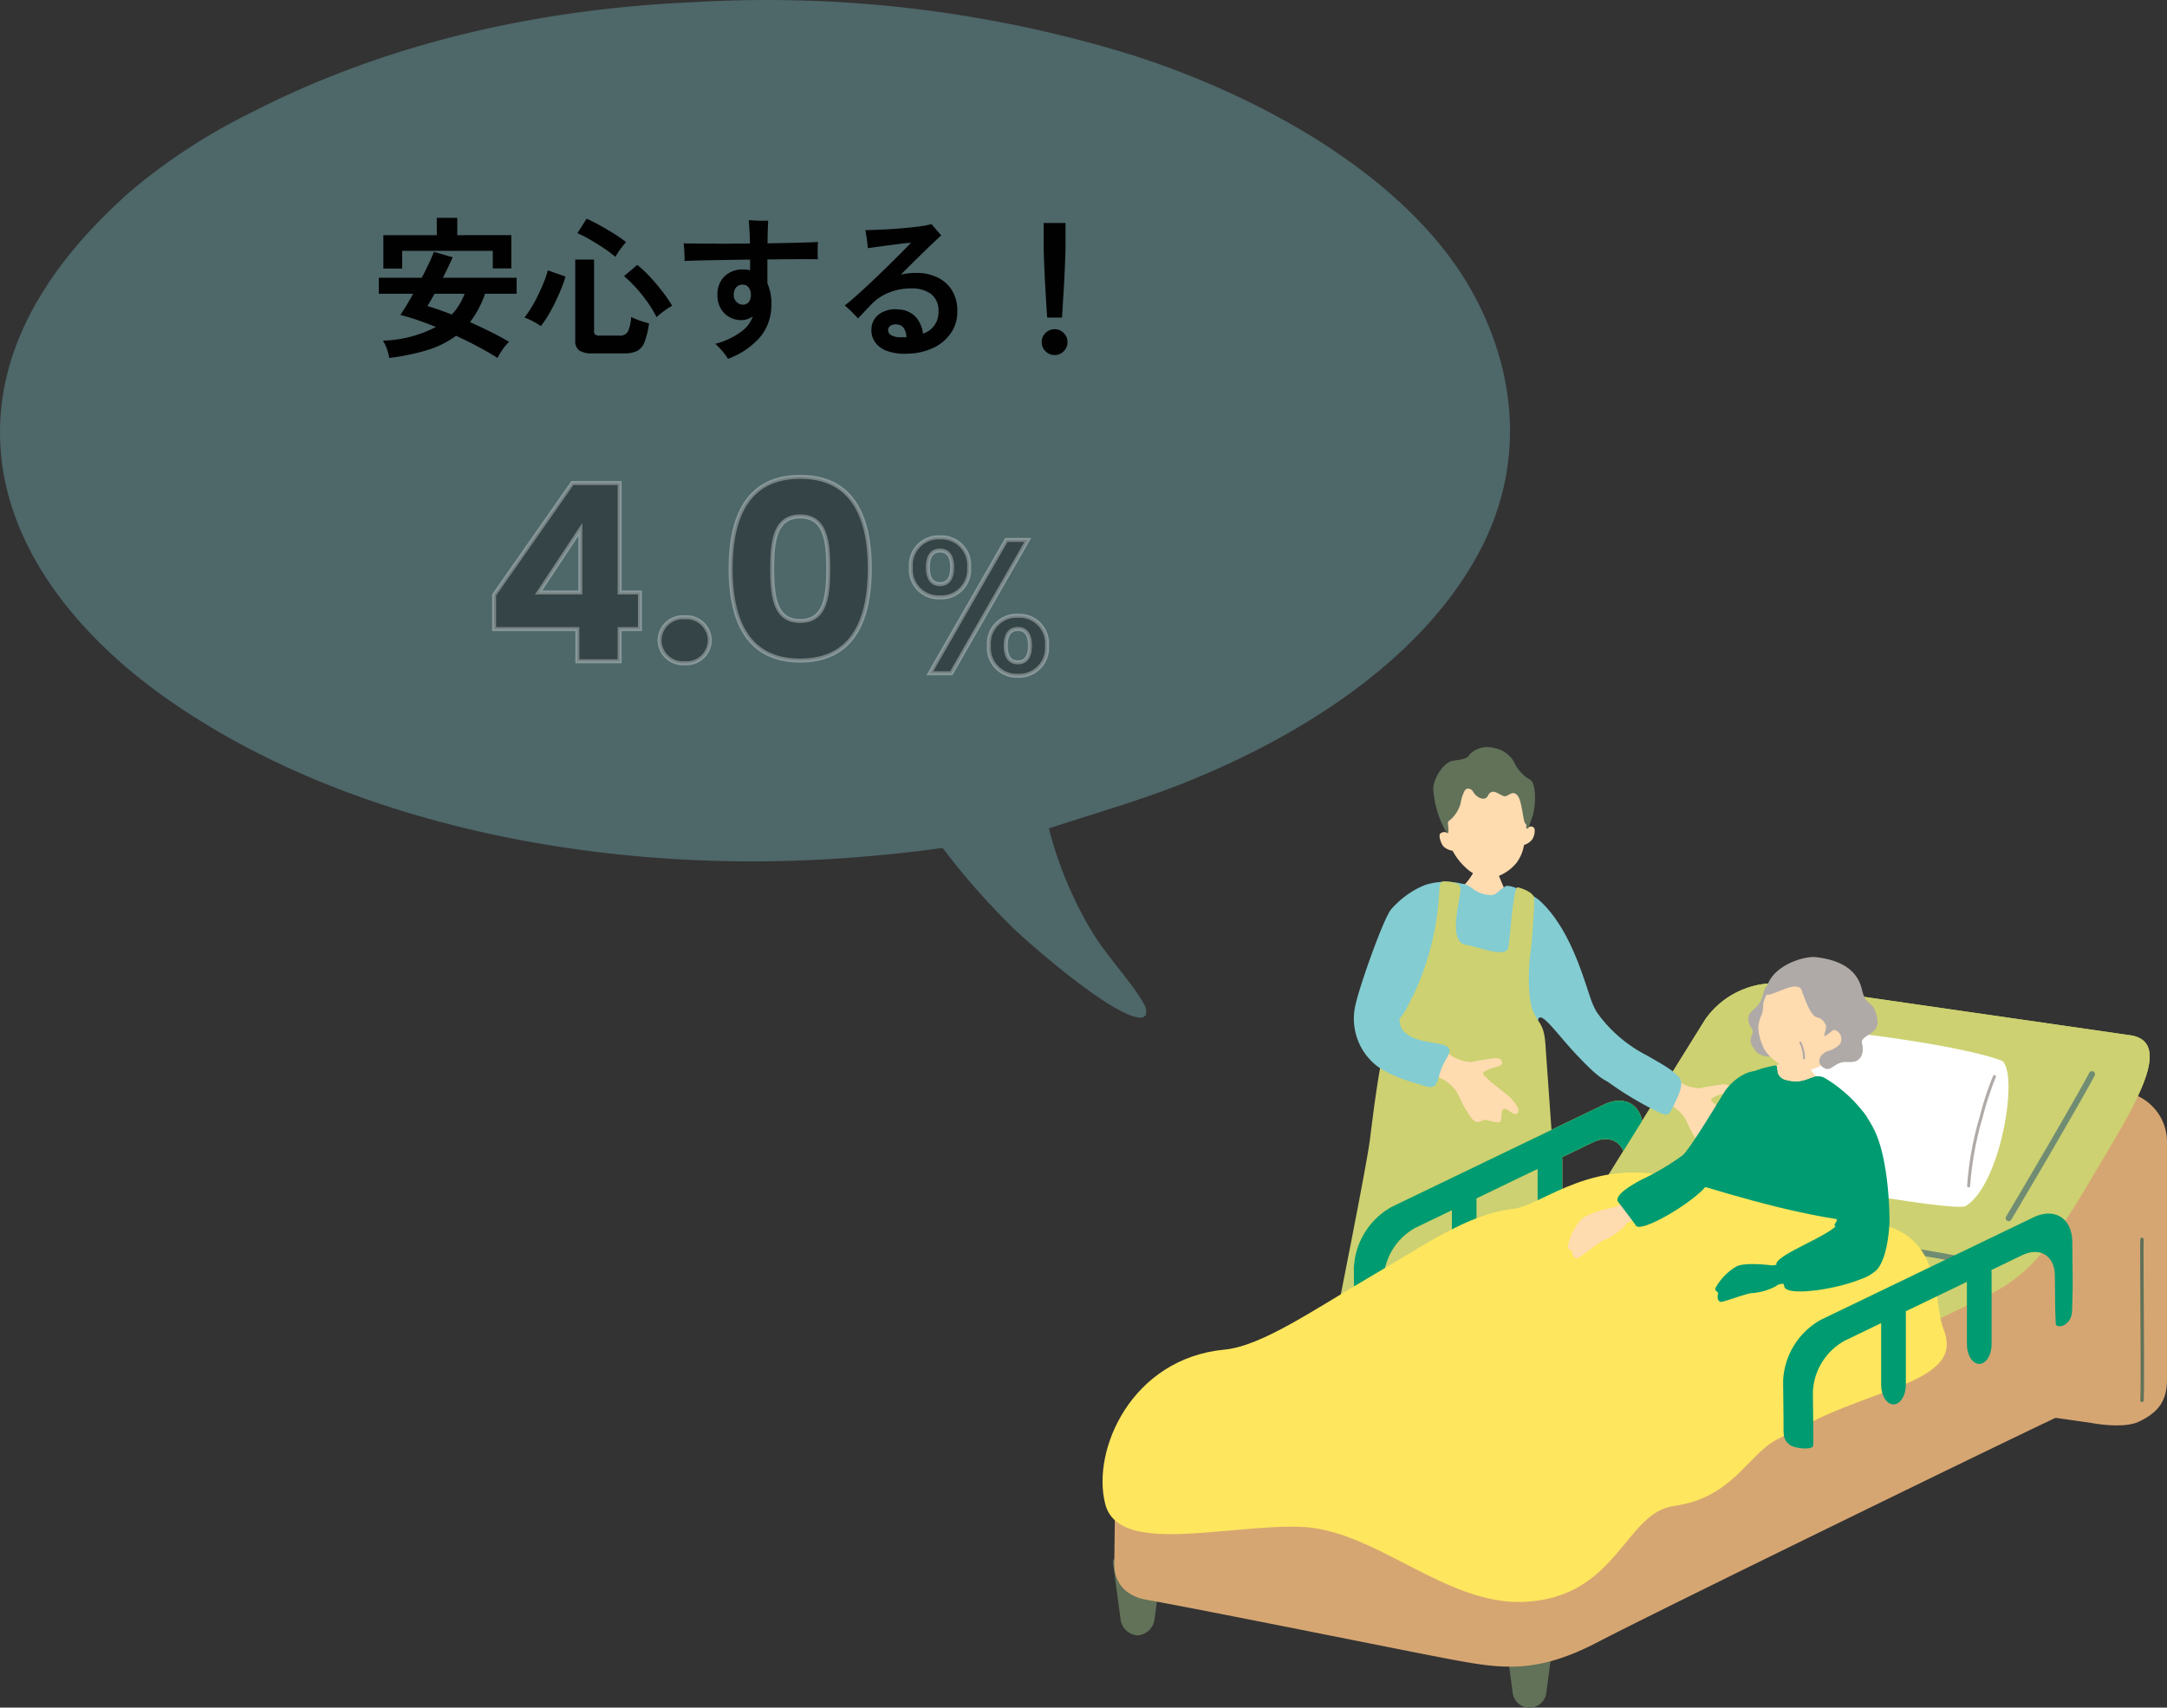 <svg xmlns="http://www.w3.org/2000/svg" xmlns:xlink="http://www.w3.org/1999/xlink" width="271.232" height="213.792" viewBox="0 0 271.232 213.792">
  <rect x="0" y="0" width="271.232" height="213.792" fill="#333333" stroke="none"/>
  <defs>
    <clipPath id="clip-path">
      <rect id="長方形_25042" data-name="長方形 25042" width="189" height="127.415" fill="#83ccd2"/>
    </clipPath>
    <clipPath id="clip-path-2">
      <rect id="長方形_24433" data-name="長方形 24433" width="133.232" height="120.259" fill="none"/>
    </clipPath>
  </defs>
  <g id="グループ_20514" data-name="グループ 20514" transform="translate(-948 -3882.708)">
    <g id="グループ_20255" data-name="グループ 20255" transform="translate(948 3882.708)" opacity="0.336">
      <g id="グループ_20250" data-name="グループ 20250" clip-path="url(#clip-path)">
        <path id="パス_198447" data-name="パス 198447" d="M102.831,107.611q7.627-.41,15.158-1.451a88.066,88.066,0,0,0,9.105,10.3c2.606,2.447,12.194,10.718,15.565,10.955.411.029.423-.079.734-.3a1.618,1.618,0,0,0-.115-1.232c-1.5-2.854-4.946-6.307-6.861-9.683a48.147,48.147,0,0,1-5.13-12.481c5.444-1.8,11.007-3.38,16.3-5.454C163.528,92.015,178.4,82.081,185.31,68.8c5.348-10.279,4.691-21.484-.721-31.68C177.094,22.99,159.035,12.4,141.548,6.842A154.721,154.721,0,0,0,87.146.256C67.063,1.093,47.9,5.541,31,14.321a73.416,73.416,0,0,0-14.689,9.652C6.071,33.017-.812,43.859.078,56.272.965,68.65,9.6,79.6,21.114,87.636c22,15.37,52.877,21.532,81.717,19.975" transform="translate(0 0)" fill="#83ccd2"/>
      </g>
    </g>
    <g id="グループ_20256" data-name="グループ 20256" transform="translate(604.424 2917.645)">
      <g id="グループ_19910" data-name="グループ 19910" transform="translate(438 959)">
        <path id="パス_198668" data-name="パス 198668" d="M-45.277,1.52A6.215,6.215,0,0,0-45.571.409a4.956,4.956,0,0,0-.5-1.055,15.2,15.2,0,0,0,6.631-1.71Q-40.66-2.85-41.8-3.239t-2.09-.618q.323-.475.741-1.159t.874-1.5h-4.313v-2h5.377q.494-.931.893-1.786t.627-1.463l2.356.684q-.247.551-.561,1.216t-.674,1.349h9.234v2h-3.952a12.564,12.564,0,0,1-1.881,3.553q1.311.589,2.575,1.216t2.308,1.254a5.38,5.38,0,0,0-.779.922A8.884,8.884,0,0,0-31.73,1.52q-1.1-.7-2.442-1.415t-2.745-1.358A11.786,11.786,0,0,1-40.5.532,27.615,27.615,0,0,1-45.277,1.52Zm-.741-11.191v-4.18h6.688v-2.166h2.565v2.166H-30V-9.69h-2.318v-2.2H-43.662v2.223Zm8.569,5.757a7.719,7.719,0,0,0,1.6-2.6h-3.762q-.266.475-.494.874t-.4.665q.665.19,1.444.465T-37.449-3.914ZM-19.8.95a2.945,2.945,0,0,1-1.71-.37A1.457,1.457,0,0,1-22-.665V-10.792h2.356v8.968a.523.523,0,0,0,.152.428.989.989,0,0,0,.589.123h2.413a1.144,1.144,0,0,0,1.074-.494A4.763,4.763,0,0,0-15.01-3.61q.266.133.665.294t.827.295q.427.133.75.209a10.149,10.149,0,0,1-.57,2.366,2.055,2.055,0,0,1-.931,1.1A3.554,3.554,0,0,1-15.846.95Zm-6.5-3.42a9.674,9.674,0,0,0-.988-.589,7.162,7.162,0,0,0-1.064-.475,11.537,11.537,0,0,0,.855-1.244q.456-.75.865-1.6t.732-1.653a11.236,11.236,0,0,0,.475-1.415l2.2.779a13.2,13.2,0,0,1-.532,1.539q-.342.836-.76,1.7t-.883,1.634A12.786,12.786,0,0,1-26.3-2.47Zm14.478-1.121a16.485,16.485,0,0,0-1.824-2.793,17.228,17.228,0,0,0-2.242-2.337l1.653-1.406a14.923,14.923,0,0,1,1.577,1.482q.836.893,1.577,1.862A17.323,17.323,0,0,1-9.861-5a4.059,4.059,0,0,0-.665.39q-.4.276-.76.561A6.462,6.462,0,0,0-11.818-3.591Zm-5.149-7.543a15.486,15.486,0,0,0-1.492-1.111q-.846-.561-1.7-1.054a15.3,15.3,0,0,0-1.558-.8l1.14-1.805a18.282,18.282,0,0,1,1.7.845q.94.523,1.814,1.074a13.886,13.886,0,0,1,1.425,1.007q-.209.228-.484.58t-.5.693A5.577,5.577,0,0,0-16.967-11.134ZM-2.888,1.634a6.255,6.255,0,0,0-.693-.96,10.361,10.361,0,0,0-.884-.922A9.349,9.349,0,0,0-1.321-1.7,4.054,4.054,0,0,0,.228-3.667a3.041,3.041,0,0,1-.694.332,2.359,2.359,0,0,1-.751.124A3,3,0,0,1-2.7-3.591,2.848,2.848,0,0,1-3.79-4.674,3.271,3.271,0,0,1-4.2-6.346a3.132,3.132,0,0,1,.884-2.347A3.211,3.211,0,0,1-.969-9.557a3.449,3.449,0,0,1,.446.028q.219.029.408.067v-1.33q-1.653.019-3.239.048t-2.878.057q-1.292.029-2.09.066a6.648,6.648,0,0,0,0-.712q-.019-.408-.047-.817t-.066-.674q.76.019,2.061.028t2.917.01q1.615,0,3.325-.019-.019-.95-.066-1.748t-.085-1.178l.76.048q.456.029.912.028t.76-.019q-.019.418-.047,1.14t-.028,1.71q1.919-.038,3.591-.076T8.379-13q-.038.418-.038,1.074t.038,1.092q-.95-.019-2.527-.01t-3.42.029h-.38v3a6.15,6.15,0,0,1,.494,2.736A6.2,6.2,0,0,1,1.111-1.054,9.774,9.774,0,0,1-2.888,1.634Zm1.881-6.783a.9.9,0,0,0,.712-.313,1.326,1.326,0,0,0,.276-.9A1.441,1.441,0,0,0-.3-7.315a.9.9,0,0,0-.722-.342,1.061,1.061,0,0,0-.836.342,1.38,1.38,0,0,0-.3.95,1.184,1.184,0,0,0,.342.874A1.115,1.115,0,0,0-1.007-5.149ZM19.627.988A6.591,6.591,0,0,1,17,.637a3.046,3.046,0,0,1-1.51-1.15,2.641,2.641,0,0,1-.418-1.634A2.421,2.421,0,0,1,16.093-4a3.5,3.5,0,0,1,2.432-.541,3.044,3.044,0,0,1,2.09.931,3.771,3.771,0,0,1,.912,2.09,2.783,2.783,0,0,0,1.938-2.793,2.573,2.573,0,0,0-.95-2.185,4.077,4.077,0,0,0-2.47-.684,7.307,7.307,0,0,0-2.784.523,6.223,6.223,0,0,0-2.175,1.453q-.551.57-1.007,1.054T13.4-3.42q-.323-.361-.808-.845a10.806,10.806,0,0,0-.865-.788q.513-.38,1.216-1t1.53-1.387q.826-.77,1.663-1.577t1.605-1.567q.77-.76,1.368-1.368t.922-.95q-.361.019-1.045.1t-1.491.19q-.808.1-1.577.209t-1.3.18q-.019-.266-.066-.693t-.114-.855q-.067-.427-.124-.713.589,0,1.482-.038t1.9-.1q1.007-.067,1.976-.161t1.738-.209a7.334,7.334,0,0,0,1.169-.247q.133.152.361.418l.465.541q.238.276.408.466-.437.38-1.244,1.149t-1.8,1.748q-.988.978-2.014,2,.475-.1.95-.152a8.127,8.127,0,0,1,.969-.057,6.06,6.06,0,0,1,2.612.542,4.374,4.374,0,0,1,1.833,1.586,4.767,4.767,0,0,1,.7,2.6,4.6,4.6,0,0,1-.779,2.774A5.515,5.515,0,0,1,22.819.257,7.884,7.884,0,0,1,19.627.988ZM18.81-1.064h.323a2.607,2.607,0,0,0,.323-.019,2.233,2.233,0,0,0-.3-1.083,1.076,1.076,0,0,0-.8-.494,1.26,1.26,0,0,0-.855.124.644.644,0,0,0-.342.523.741.741,0,0,0,.4.693A2.44,2.44,0,0,0,18.81-1.064Zm18.259-2.47q-.038-.589-.1-1.549t-.123-2.071q-.067-1.112-.114-2.185t-.076-1.9q-.029-.826-.028-1.187v-2.945h2.736v2.945q0,.361-.028,1.188t-.076,1.9q-.047,1.074-.114,2.185t-.124,2.071q-.057.96-.1,1.549ZM38,1.159A1.555,1.555,0,0,1,36.86.684a1.555,1.555,0,0,1-.475-1.14A1.555,1.555,0,0,1,36.86-1.6,1.555,1.555,0,0,1,38-2.071a1.555,1.555,0,0,1,1.14.475,1.555,1.555,0,0,1,.475,1.14A1.555,1.555,0,0,1,39.14.684,1.555,1.555,0,0,1,38,1.159Z" transform="translate(-0.424 49.355)" fill="#010101"/>
      </g>
    </g>
    <path id="パス_198669" data-name="パス 198669" d="M11.935,0h5.3V-4.03h2.542V-8.618H17.236v-13.7H11.315L1.519-8.308V-4.03H11.935ZM7.1-8.618l5.208-7.874v7.874ZM28.52-2.6a2.929,2.929,0,0,0-3.131-2.914A2.938,2.938,0,0,0,22.227-2.6,2.928,2.928,0,0,0,25.389.248,2.918,2.918,0,0,0,28.52-2.6Zm2.6-9.021c0,6.7,2.263,11.532,8.711,11.532s8.711-4.836,8.711-11.532c0-6.634-2.263-11.47-8.711-11.47S31.124-18.259,31.124-11.625Zm12.214,0c0,3.6-.372,6.572-3.5,6.572s-3.5-2.976-3.5-6.572c0-3.472.372-6.51,3.5-6.51S43.338-15.1,43.338-11.625Z" transform="translate(1008.324 3965.5)" fill="#010101" stroke="#fff" stroke-width="0.5" opacity="0.328"/>
    <path id="パス_198670" data-name="パス 198670" d="M1.008-13.272A3.484,3.484,0,0,0,4.656-9.5,3.484,3.484,0,0,0,8.3-13.272a3.477,3.477,0,0,0-3.648-3.744A3.477,3.477,0,0,0,1.008-13.272ZM4.656-15.36c.912,0,1.512.6,1.512,2.088s-.6,2.112-1.512,2.112c-.936,0-1.512-.624-1.512-2.112S3.72-15.36,4.656-15.36ZM3.384,0H6.072l9.576-16.7H12.96Zm7.392-3.456A3.484,3.484,0,0,0,14.424.312a3.478,3.478,0,0,0,3.624-3.768A3.459,3.459,0,0,0,14.424-7.2,3.465,3.465,0,0,0,10.776-3.456ZM14.4-5.544c.912,0,1.512.6,1.512,2.088s-.6,2.088-1.512,2.088-1.512-.6-1.512-2.088S13.488-5.544,14.4-5.544Z" transform="translate(1061 3967)" fill="#010101" stroke="#fff" stroke-width="0.5" opacity="0.328"/>
    <g id="グループ_18481" data-name="グループ 18481" transform="translate(1086 3976.241)">
      <g id="グループ_18480" data-name="グループ 18480" clip-path="url(#clip-path-2)">
        <path id="パス_159248" data-name="パス 159248" d="M99.994,215.307a2.124,2.124,0,0,1-4.242,0l-.952-7.068c-.089-.665.894-1.187,2.181-1.187h1.783c1.287,0,2.27.522,2.18,1.187Z" transform="translate(-44.434 -97.053)" fill="#617259"/>
        <path id="パス_159249" data-name="パス 159249" d="M7.649,198.3a2.312,2.312,0,0,1-2.121,2,2.312,2.312,0,0,1-2.121-2l-.951-7.068c-.089-.665.894-1.187,2.181-1.187H6.419c1.287,0,2.27.522,2.18,1.187Z" transform="translate(-1.148 -89.079)" fill="#617259"/>
        <path id="パス_159250" data-name="パス 159250" d="M196.209,76.1,153.477,70.3A4.675,4.675,0,0,0,149.8,71.3a4.536,4.536,0,0,0-4.118,4.658v29.6a6.382,6.382,0,0,0,5.3,6.117l41.037,5.864s3.985.8,5.98-.157c2.5-1.169,3.515-2.7,3.515-5.228V82.185a6.329,6.329,0,0,0-5.31-6.08" transform="translate(-68.286 -32.928)" fill="#d6a672"/>
        <path id="パス_159251" data-name="パス 159251" d="M63.01,114.633c-5.528,2.647-48.826,24.008-51.763,25.414s-8.257,3.179-8.322,5.689-.142,9.242-.146,10.357c-.006,2.366,1.541,3.952,3.955,4.382,7.751,1.382,33.165,6.548,38.465,7.53,6.07,1.125,10.481,1.773,18.1-2.221,7.421-3.887,55.854-27.525,59.606-29.154,3.411-1.48,3.174-9.013,2.667-14.4-.068-.719-.258-2.416-5-2.736-12.3-.83-38.028-3.165-42.724-3.86a129.047,129.047,0,0,0-14.847-1" transform="translate(-1.303 -53.733)" fill="#d6a672"/>
        <path id="パス_159252" data-name="パス 159252" d="M244.694,136.193h-.018a.215.215,0,0,1-.2-.231c.073-.913.041-6.728.012-11.859-.021-3.787-.041-7.363-.013-8.274a.215.215,0,0,1,.214-.208h.007a.215.215,0,0,1,.208.221c-.028.9-.008,4.475.013,8.258.028,5.139.061,10.964-.014,11.9a.215.215,0,0,1-.214.2" transform="translate(-114.59 -54.195)" fill="#617259"/>
        <path id="パス_159253" data-name="パス 159253" d="M86.869,25.525c.128.015,1.8.343,1.958.346a13.292,13.292,0,0,0,.231,1.749c.118.371,1.041,2.528,1.18,2.723a3.967,3.967,0,0,1-5.7-.74A8.06,8.06,0,0,0,86.378,27c.166-.5.469-1.285.492-1.477" transform="translate(-39.628 -11.964)" fill="#ffdbb0"/>
        <path id="パス_159254" data-name="パス 159254" d="M80.442,13.072c-.565-3.5.075-7.819,4.107-8.2s5.729,3.984,5.889,7.522c.168-.218.808-.327.867.251a2.053,2.053,0,0,1-.316,1.2,2.092,2.092,0,0,1-1.02.684,5.1,5.1,0,0,1-.945,2.242,5.67,5.67,0,0,1-3.241,1.946,4.84,4.84,0,0,1-3.218-1.451,7.524,7.524,0,0,1-1.526-2.007,2.265,2.265,0,0,1-1.1-.5c-.361-.35-.684-1.375-.474-1.632a.737.737,0,0,1,.979-.053" transform="translate(-37.216 -2.271)" fill="#ffdbb0"/>
        <path id="パス_159255" data-name="パス 159255" d="M82.454.925A3.153,3.153,0,0,1,85.465.1a3.591,3.591,0,0,1,2.58,1.8A4.807,4.807,0,0,0,90.02,4.08c.925.518.67,3.763.278,4.719s-.344,1.377-.621,1.4.041-.464-.229-.617-.414-2.708-.915-3.418-.944-.3-1.441-.052c-.65.323-1.672-1.312-2.349,0-.4.785-1.493.09-1.759-.405s-.763-.673-1.089-.325a4.9,4.9,0,0,0-.556,1.673,4.261,4.261,0,0,1-1.314,2.074c-.4.252-.244.449-.225.891s.131,1.284-.48.214a12.447,12.447,0,0,1-1.4-4.969c.031-1.449,1.34-3.375,2.442-3.545s1.889-.252,2.091-.8" transform="translate(-36.524 0)" fill="#617259"/>
        <path id="パス_159256" data-name="パス 159256" d="M98.059,53.587c.489-.991-3.7-2.023-5.644-6.552-.849-1.975-2.429-9.082-6.617-12.919-.929-.851-3.792-2.117-4.275-1.827-1.229.737-1.094,1.223-2.156,1.094-2.054-.249-2.092-1.383-3.457-1.413a.086.086,0,0,0-.014-.033,8.7,8.7,0,0,0-4.414.185A10.92,10.92,0,0,0,67.3,35.078c-1.893,2.327-.577,12.041-.51,13.364.315,6.232,1.255,7.5.772,9.846-.5,2.413-.375,5.728-.708,7.852-.328,2.088,9.316,1.464,11.391,1.609,1.862.13,8.742-.183,8.978-1.585.2-1.236-.894-4.117-1.062-7.071-.172-3.022-.354-7.574-.515-8.624-.621-4.059,1.82-.18,4.666,2.832,2.222,2.352,2.968,2.911,3.81,3.373.9.494,3.387-1.965,3.941-3.088" transform="translate(-31.067 -14.873)" fill="#83ccd2"/>
        <path id="パス_159257" data-name="パス 159257" d="M68.383,31.685c1.749.258,1.434.685,1.176,2.384-.21,1.384-1.064,5.183.846,5.505,1.659.281,5.114,1.756,5.355.308s.609-7.648,1.176-7.5,2,.627,2.052,1.4-.242,5.189-.483,6.927-.355,5.3.29,7.047,1.4,1.5,1.593,4.247,1.11,15.639,1.3,18.342,2.8,17.859,2.922,19.935,1.808,3.765-3.549,3.234-23.41.2-26.258.1-1.014-5.022-.531-7.628,3.717-18.634,4.151-22.01,1.593-13.434,2.944-14.464,1.619-1.988,2.559-3.773a33.933,33.933,0,0,0,3.089-11.664c.224-2.258-.1-2.6,1.366-2.384" transform="translate(-24.959 -14.826)" fill="#cdd171"/>
        <path id="パス_159258" data-name="パス 159258" d="M95.444,91.811l-.053-4.959c-.031-2.947-2.229-4.312-4.884-3.032L63.966,96.61A9.219,9.219,0,0,0,59.2,104.3l.053,4.959c.017,1.581-.154,2.374.815,3.061.664.471,2.908.64,2.9.056.032-.74.015-1.392,0-2.544l-.044-4.15a7.712,7.712,0,0,1,3.991-6.43l22.208-10.7c2.221-1.07,4.061.071,4.087,2.537l.044,4.15c.011.537.068,1.6.06,1.855.048.772,1.995.322,2.05-1.549.043-1.471.088-2.681.076-3.727" transform="translate(-27.747 -39.064)" fill="#fee65e"/>
        <path id="パス_159259" data-name="パス 159259" d="M85.386,113.8c0,1.335-.695,2.427-1.544,2.427S82.3,115.134,82.3,113.8v-8.839c0-1.335.7-2.426,1.545-2.426s1.544,1.092,1.544,2.426Z" transform="translate(-38.576 -48.062)" fill="#fee65e"/>
        <path id="パス_159260" data-name="パス 159260" d="M105.586,104.182c0,1.341-.695,2.439-1.544,2.439s-1.545-1.1-1.545-2.439V95.3c0-1.341.7-2.439,1.545-2.439s1.544,1.1,1.544,2.439Z" transform="translate(-48.044 -43.528)" fill="#fee65e"/>
        <path id="パス_159261" data-name="パス 159261" d="M130.584,62.208,85.377,55.676A10.676,10.676,0,0,0,77.188,60.2l-13.9,22.357L5.247,110.349c-2.127,1.018-1.968,2.2.352,2.617l45.8,8.312a15.541,15.541,0,0,0,8.085-1.086s51.964-24.873,53.432-25.64c5.123-2.676,7.633-6,13.1-15.29,4.391-7.457,10-16.015,4.569-17.055" transform="translate(-1.758 -26.097)" fill="#cdd171"/>
        <path id="パス_159262" data-name="パス 159262" d="M95.444,91.811l-.053-4.959c-.031-2.947-2.229-4.312-4.884-3.032L63.966,96.61A9.219,9.219,0,0,0,59.2,104.3l.053,4.959c.017,1.581-.154,2.374.815,3.061.664.471,2.908.64,2.9.056.032-.74.015-1.392,0-2.544l-.044-4.15a7.712,7.712,0,0,1,3.991-6.43l22.208-10.7c2.221-1.07,4.061.071,4.087,2.537l.044,4.15c.011.537.068,1.6.06,1.855.048.772,1.995.322,2.05-1.549.043-1.471.088-2.681.076-3.727" transform="translate(-27.747 -39.064)" fill="#009b70"/>
        <path id="パス_159263" data-name="パス 159263" d="M85.386,113.8c0,1.335-.695,2.427-1.544,2.427S82.3,115.134,82.3,113.8v-8.839c0-1.335.7-2.426,1.545-2.426s1.544,1.092,1.544,2.426Z" transform="translate(-38.576 -48.062)" fill="#009b70"/>
        <path id="パス_159264" data-name="パス 159264" d="M105.586,104.182c0,1.341-.695,2.439-1.544,2.439s-1.545-1.1-1.545-2.439V95.3c0-1.341.7-2.439,1.545-2.439s1.544,1.1,1.544,2.439Z" transform="translate(-48.044 -43.528)" fill="#009b70"/>
        <path id="パス_159265" data-name="パス 159265" d="M130.584,62.208,85.377,55.676A10.676,10.676,0,0,0,77.188,60.2l-13.9,22.357L5.247,110.349c-2.127,1.018-1.968,2.2.352,2.617l45.8,8.312a15.541,15.541,0,0,0,8.085-1.086s51.964-24.873,53.432-25.64c5.123-2.676,7.633-6,13.1-15.29,4.391-7.457,10-16.015,4.569-17.055" transform="translate(-1.758 -26.097)" fill="#cdd171"/>
        <path id="パス_159266" data-name="パス 159266" d="M213.149,95.146a.382.382,0,0,1-.194-.054.378.378,0,0,1-.129-.519c1.45-2.418,8.323-14.08,10.416-18a.378.378,0,0,1,.667.356c-2.1,3.935-8.982,15.615-10.435,18.037a.378.378,0,0,1-.325.183" transform="translate(-99.733 -35.797)" fill="#708c73"/>
        <path id="パス_159267" data-name="パス 159267" d="M177.266,116.828a.391.391,0,0,1-.074-.007c-3.937-.789-9.5-1.632-14.889-2.446-5.085-.769-9.888-1.5-13.49-2.188a.378.378,0,0,1,.143-.743c3.587.691,8.382,1.416,13.46,2.183,5.393.815,10.97,1.659,14.924,2.452a.378.378,0,0,1-.074.749" transform="translate(-69.61 -52.235)" fill="#708c73"/>
        <path id="パス_159268" data-name="パス 159268" d="M158.384,66.882c1.415-.89,20.656,1.737,25.4,3.689,2.06,1.862-.3,15.656-4.653,18.184-2.071.64-25.078-3.453-27.319-5-.49-.66,4.516-14.53,6.574-16.873" transform="translate(-71.143 -31.267)" fill="#fff"/>
        <path id="パス_159269" data-name="パス 159269" d="M134.074,78.236a4.833,4.833,0,0,0,2.659.86c.533-.144,1.84-.351,2.63-.463s1.209.164,1.144.6-.726.4-1.792.852-.469.6-.066,1.081,2.8,2.151,3.2,2.716.982,1.163.562,1.614-1.144-.6-1.6-.536-.308.516-.405,1.209-.485.483-1.194.352-.725-.324-1.274-.05-.694.143-1.145-.2a13.4,13.4,0,0,1-1.672-2.874,4.485,4.485,0,0,0-2.2-2.214l-.776-.381c.354-1.064.638-2.174,1.034-3.18.456.324.792.558.892.613" transform="translate(-61.943 -36.385)" fill="#ffdbb0"/>
        <path id="パス_159270" data-name="パス 159270" d="M116,62.657a17.4,17.4,0,0,0,6.127,5.258c2.544,1.446,3.179,1.839,4.006,2.665s0,2.413-.668,3.8-.8,1.15-2.662.249A43.243,43.243,0,0,1,116,70.28c-1.155-1.043-.611-8.412,0-7.623" transform="translate(-54.056 -29.342)" fill="#83ccd2"/>
        <path id="パス_159271" data-name="パス 159271" d="M80.322,72.063a4.827,4.827,0,0,0,2.66.859c.532-.143,1.839-.351,2.63-.463s1.209.164,1.144.6-.726.4-1.792.852-.469.6-.066,1.081,2.8,2.151,3.2,2.716.982,1.162.562,1.613-1.144-.6-1.6-.535-.308.515-.405,1.209-.485.482-1.194.352-.725-.323-1.274-.05-.694.145-1.145-.2a13.414,13.414,0,0,1-1.672-2.874,4.483,4.483,0,0,0-2.2-2.214L78.4,74.63c.354-1.064.638-2.175,1.034-3.181.456.325.792.559.892.614" transform="translate(-36.747 -33.491)" fill="#ffdbb0"/>
        <path id="パス_159272" data-name="パス 159272" d="M63.893,37.332c-.988,1.165-3.988,9.774-4.4,11.737A7.513,7.513,0,0,0,62.07,56.86c1.856,1.414,4.782,2.168,6.2,2.594s1.383-.635,1.866-2.051,1.705-2.445.676-2.993-4.132-.354-5.429-1.963.6-6.114,1.7-8.141,2.284-4.859,1.544-6.017-2.636-3.427-4.729-.957" transform="translate(-27.787 -16.98)" fill="#83ccd2"/>
        <path id="パス_159273" data-name="パス 159273" d="M158.865,68.43c.132.05,1.851.817,2.022.864-.04.3-.6,2.794-.56,3.2s3.533,3.438,2.634,4.583c-2.537.917-9.156-1.2-9.879-3.177-1.362-.945,4.152-2.135,4.557-2.753.3-.453,1.155-2.528,1.226-2.714" transform="translate(-71.654 -32.076)" fill="#ffdbb0"/>
        <path id="パス_159274" data-name="パス 159274" d="M152.84,63.647c.725,1.382,2.682,1.063,3.992.8,2.8-.563-.05-5.015-.266-5.674s.419-4.9-2.05-3c-.649.5-.337,1.664-1.377,2.681-.322.315-1.018.732-1.006,1.508.014.929.628,1.135.559,1.675s-.674.949.147,2.015" transform="translate(-71.311 -25.914)" fill="#afaaa7"/>
        <path id="パス_159275" data-name="パス 159275" d="M163.345,63.064a4.975,4.975,0,0,1-4.665,1.33,6.859,6.859,0,0,1-3.262-2.3,6.58,6.58,0,0,1-.929-2.961,4.158,4.158,0,0,1,.383-1.557c.531-1.168-.317-1.415,1.323-3.6.5-.662,3.2-3.567,6.762-2.648,3.13.808,4.311,9,.389,11.728" transform="translate(-72.414 -23.98)" fill="#ffdbb0"/>
        <path id="パス_159276" data-name="パス 159276" d="M160.841,53.9c-.37-2.141-4.631,1.25-4.549.027.217-3.253,4.688-4.6,6.222-4.435,2.139.236,5.113,1.024,5.8,4.084.505,2.242,1.432,1.128,1.91,3.575.408,2.088-2.058,2.02-1.926,3.086a2.4,2.4,0,0,1-.074,1.679c-.491.741-.993.73-1.9.707-1.583-.043-1.892,1.521-3.024.558-.8-.684-.021-1.813.964-1.982,1.56-.659,1.507-1.179,1.435-1.708s-.743-1.1-1.117-.783c-1.858,1.6-.443-.156-.837-.812-1.072-1.785-1.211.65-2.9-4" transform="translate(-73.259 -23.193)" fill="#afaaa7"/>
        <path id="パス_159277" data-name="パス 159277" d="M164.758,71.641a.123.123,0,0,1-.112-.129,4.8,4.8,0,0,0-.445-1.91.123.123,0,0,1,.218-.115,5.028,5.028,0,0,1,.473,2.038.123.123,0,0,1-.13.117h-.005" transform="translate(-76.96 -32.54)" fill="#afaaa7"/>
        <path id="パス_159278" data-name="パス 159278" d="M156.128,89.907c-.042.845-2.028,6.367-2.9,10.1-.449,1.909-.953,8.581-3.007,7.762-.7-.279-5.337-2.124-6.561-2.523-.728-.241-10.813-3.445-11.52-3.9-1.182-.773-.076-5.415.665-7.478,1-2.78,2.719-4.106,4.422-7.761,1.491-3.2,3.269-8.547,5.7-10.2a10.736,10.736,0,0,1,2.791-.811,1.063,1.063,0,0,1,.207-.021.162.162,0,0,1,.094.025c.245.176-.2,1.18.932,1.712a3.418,3.418,0,0,0,.389.116.163.163,0,0,0,.026.009h0s.009,0,.013,0c1.994.511,2.918-.515,3.926-.533h.025a1.51,1.51,0,0,1,.809.241,17.194,17.194,0,0,1,5.074,4.634c.978,1.321-.936,5.406-1.1,8.637" transform="translate(-61.697 -35.184)" fill="#009b70"/>
        <path id="パス_159279" data-name="パス 159279" d="M160,81.286a.31.31,0,1,1-.31-.314.312.312,0,0,1,.31.314" transform="translate(-74.708 -37.955)" fill="#009b70"/>
        <path id="パス_159280" data-name="パス 159280" d="M159.154,84.871a.31.31,0,1,1-.31-.314.312.312,0,0,1,.31.314" transform="translate(-74.311 -39.635)" fill="#009b70"/>
        <path id="パス_159281" data-name="パス 159281" d="M159.192,76.923a.247.247,0,0,1-.038.073,1.2,1.2,0,0,1-1.677.064,1.239,1.239,0,0,1-.487-1.63.865.865,0,0,1,.555-.348,1.105,1.105,0,0,1,.208-.021.157.157,0,0,1,.093.026c.245.176-.2,1.18.932,1.712a3.65,3.65,0,0,0,.389.116c.009,0,.017,0,.025.008" transform="translate(-73.516 -35.184)" fill="#009b70"/>
        <path id="パス_159282" data-name="パス 159282" d="M163.456,79.37c-1.123.21-2.135-.163-2.262-.845a.855.855,0,0,1,.038-.424s.008,0,.013,0c1.994.511,2.918-.515,3.926-.532h.025a1.068,1.068,0,0,1,.059.176c.123.683-.682,1.407-1.8,1.622" transform="translate(-75.552 -36.361)" fill="#009b70"/>
        <path id="パス_159283" data-name="パス 159283" d="M203.881,91.344a.189.189,0,0,1-.189-.183,40.458,40.458,0,0,1,1.334-7.83c.1-.339.194-.684.292-1.033a37.677,37.677,0,0,1,1.624-4.918.189.189,0,0,1,.346.151,37.524,37.524,0,0,0-1.606,4.869c-.1.35-.195.7-.293,1.036a40.722,40.722,0,0,0-1.319,7.712.19.19,0,0,1-.183.2h-.006" transform="translate(-95.477 -36.218)" fill="#afaaa7"/>
        <path id="パス_159284" data-name="パス 159284" d="M15.282,122.42c4.645-.438,11.284-5.068,18.148-9.077,6.685-3.9,12.372-7.95,17.956-8.536,3.633-.381,10.337-6.972,21.166-3.624,7.346,2.272,16.249,4.845,23.1,5.338,9.709.7,8.3,10,9.533,13.1s.393,5.231-6.188,7.709c-8.165,3.074-7.423,2.655-14.585,6.345-3.655,1.883-5.518,7.3-12.9,8.323-6.19.859-7.059,11.525-18.834,12.008-9.847.4-18.621-9.139-27.985-9.4-9.437-.259-22.7,3.63-24.359-2.864-1.739-6.807,3.342-18.229,14.948-19.323" transform="translate(0 -46.985)" fill="#fee65e"/>
        <path id="パス_159285" data-name="パス 159285" d="M90.924,174.574a28.7,28.7,0,0,1-5.662-.789c-.785-.16-1.6-.325-2.471-.484a.283.283,0,0,1,.1-.558c.881.159,1.7.326,2.484.486,4.042.823,6.961,1.418,10.918-.55,2.5-1.241,4.27-2.06,5.7-2.718,1.359-.627,2.432-1.122,3.609-1.737a.283.283,0,1,1,.262.5c-1.189.622-2.268,1.12-3.633,1.749-1.423.657-3.194,1.474-5.682,2.712a12.163,12.163,0,0,1-5.622,1.387" transform="translate(-38.698 -78.838)" fill="#fee65e"/>
        <path id="パス_159286" data-name="パス 159286" d="M196.587,118.414l-.053-4.959c-.031-2.947-2.229-4.312-4.884-3.032l-26.54,12.791a9.216,9.216,0,0,0-4.77,7.685l.053,4.959c.017,1.581-.154,2.374.816,3.061.664.471,2.908.64,2.9.056.032-.74.015-1.392,0-2.544l-.044-4.15a7.712,7.712,0,0,1,3.991-6.43l22.208-10.7c2.222-1.07,4.061.071,4.088,2.537l.044,4.15c.011.537.068,1.6.06,1.855.048.772,2,.322,2.05-1.549.043-1.471.088-2.681.076-3.727" transform="translate(-75.157 -51.534)" fill="#009b70"/>
        <path id="パス_159287" data-name="パス 159287" d="M186.529,140.4c0,1.335-.695,2.427-1.544,2.427s-1.545-1.092-1.545-2.427v-8.839c0-1.335.7-2.426,1.545-2.426s1.544,1.092,1.544,2.426Z" transform="translate(-85.985 -60.532)" fill="#009b70"/>
        <path id="パス_159288" data-name="パス 159288" d="M206.729,130.786c0,1.341-.695,2.438-1.544,2.438s-1.545-1.1-1.545-2.438V121.9c0-1.341.7-2.438,1.545-2.438s1.544,1.1,1.544,2.438Z" transform="translate(-95.453 -55.998)" fill="#009b70"/>
        <path id="パス_159289" data-name="パス 159289" d="M117.662,105.971a7.127,7.127,0,0,1-2.145,1.256c-.643.126-3.448.758-4.247,1.569a7.092,7.092,0,0,0-1.621,3.249c-.184.6.494.488.507.732.04.693.44,1.052.839.787.725-.483,2.712-2.033,3.083-2.176a7.836,7.836,0,0,0,2.724-1.856c.258-.546,1.062-.633,2.246-1.105.556-.222-.665-2.995-1.387-2.457" transform="translate(-51.382 -49.64)" fill="#ffdbb0"/>
        <path id="パス_159290" data-name="パス 159290" d="M134.766,78.875c-.546.854-4.273,7.139-5.309,8.052a32.151,32.151,0,0,1-5.136,3.04c-1.363.737-3.359,1.9-2.946,2.746,0,0,1.945,2.518,2.242,2.99.627,1,7.161-2.866,8.813-4.961a37.357,37.357,0,0,0,3.936-5.605c.641-1.418,3.926-7.277,3-8.426-.733-.913-3.175.145-4.6,2.165" transform="translate(-56.867 -35.802)" fill="#009b70"/>
        <path id="パス_159291" data-name="パス 159291" d="M163.159,88.606c-2.525-2.689-5.178.489-5.031,2.507.223,3.072,3.3,12.2,1.336,12.868a38.18,38.18,0,0,1-7.971,1.965c-.641-.088-3.463-.392-4.468.12a7.042,7.042,0,0,0-2.547,2.555c-.361.506.307.621.242.856-.183.668.077,1.138.534,1.015.831-.224,3.18-1.052,3.573-1.068a7.648,7.648,0,0,0,3.136-.88c.414-.434,1.194-.257,2.451-.323.589-.031,3.673-.161,6.481-.319,3.177-.177,4.108-1.7,4.233-3.4a36.486,36.486,0,0,0-.3-7.912c-.522-4.179-.257-6.477-1.666-7.977" transform="translate(-67.672 -41.048)" fill="#009b70"/>
        <path id="パス_159292" data-name="パス 159292" d="M166.555,84.107c1.591-.945,2.9.182,4.311,2.819,2.037,3.814,2.061,11.313,2.034,11.907-.064,1.439-.354,4.22-1.4,5.663-1.556,2.154-11.478,3.9-11.757,2.314a17.963,17.963,0,0,0-.976-2.686c-.528-1.174,7.333-3.893,7.663-5.264.4-1.682-1.972-6.991-2.439-9.456s1.662-4.762,2.562-5.3" transform="translate(-74.409 -39.269)" fill="#009b70"/>
        <path id="パス_159293" data-name="パス 159293" d="M171.5,106.864a.184.184,0,0,1-.121-.045.191.191,0,0,1-.021-.267c.285-.337.257-.532.183-1.052l-.028-.2c-.086-.642-1.216-4.255-1.485-5.072a.19.19,0,0,1,.118-.239.187.187,0,0,1,.236.12c.2.617,1.406,4.43,1.5,5.141l.028.2a1.425,1.425,0,0,1-.269,1.352.185.185,0,0,1-.142.066" transform="translate(-79.695 -46.862)" fill="#009b70"/>
      </g>
    </g>
  </g>
</svg>
